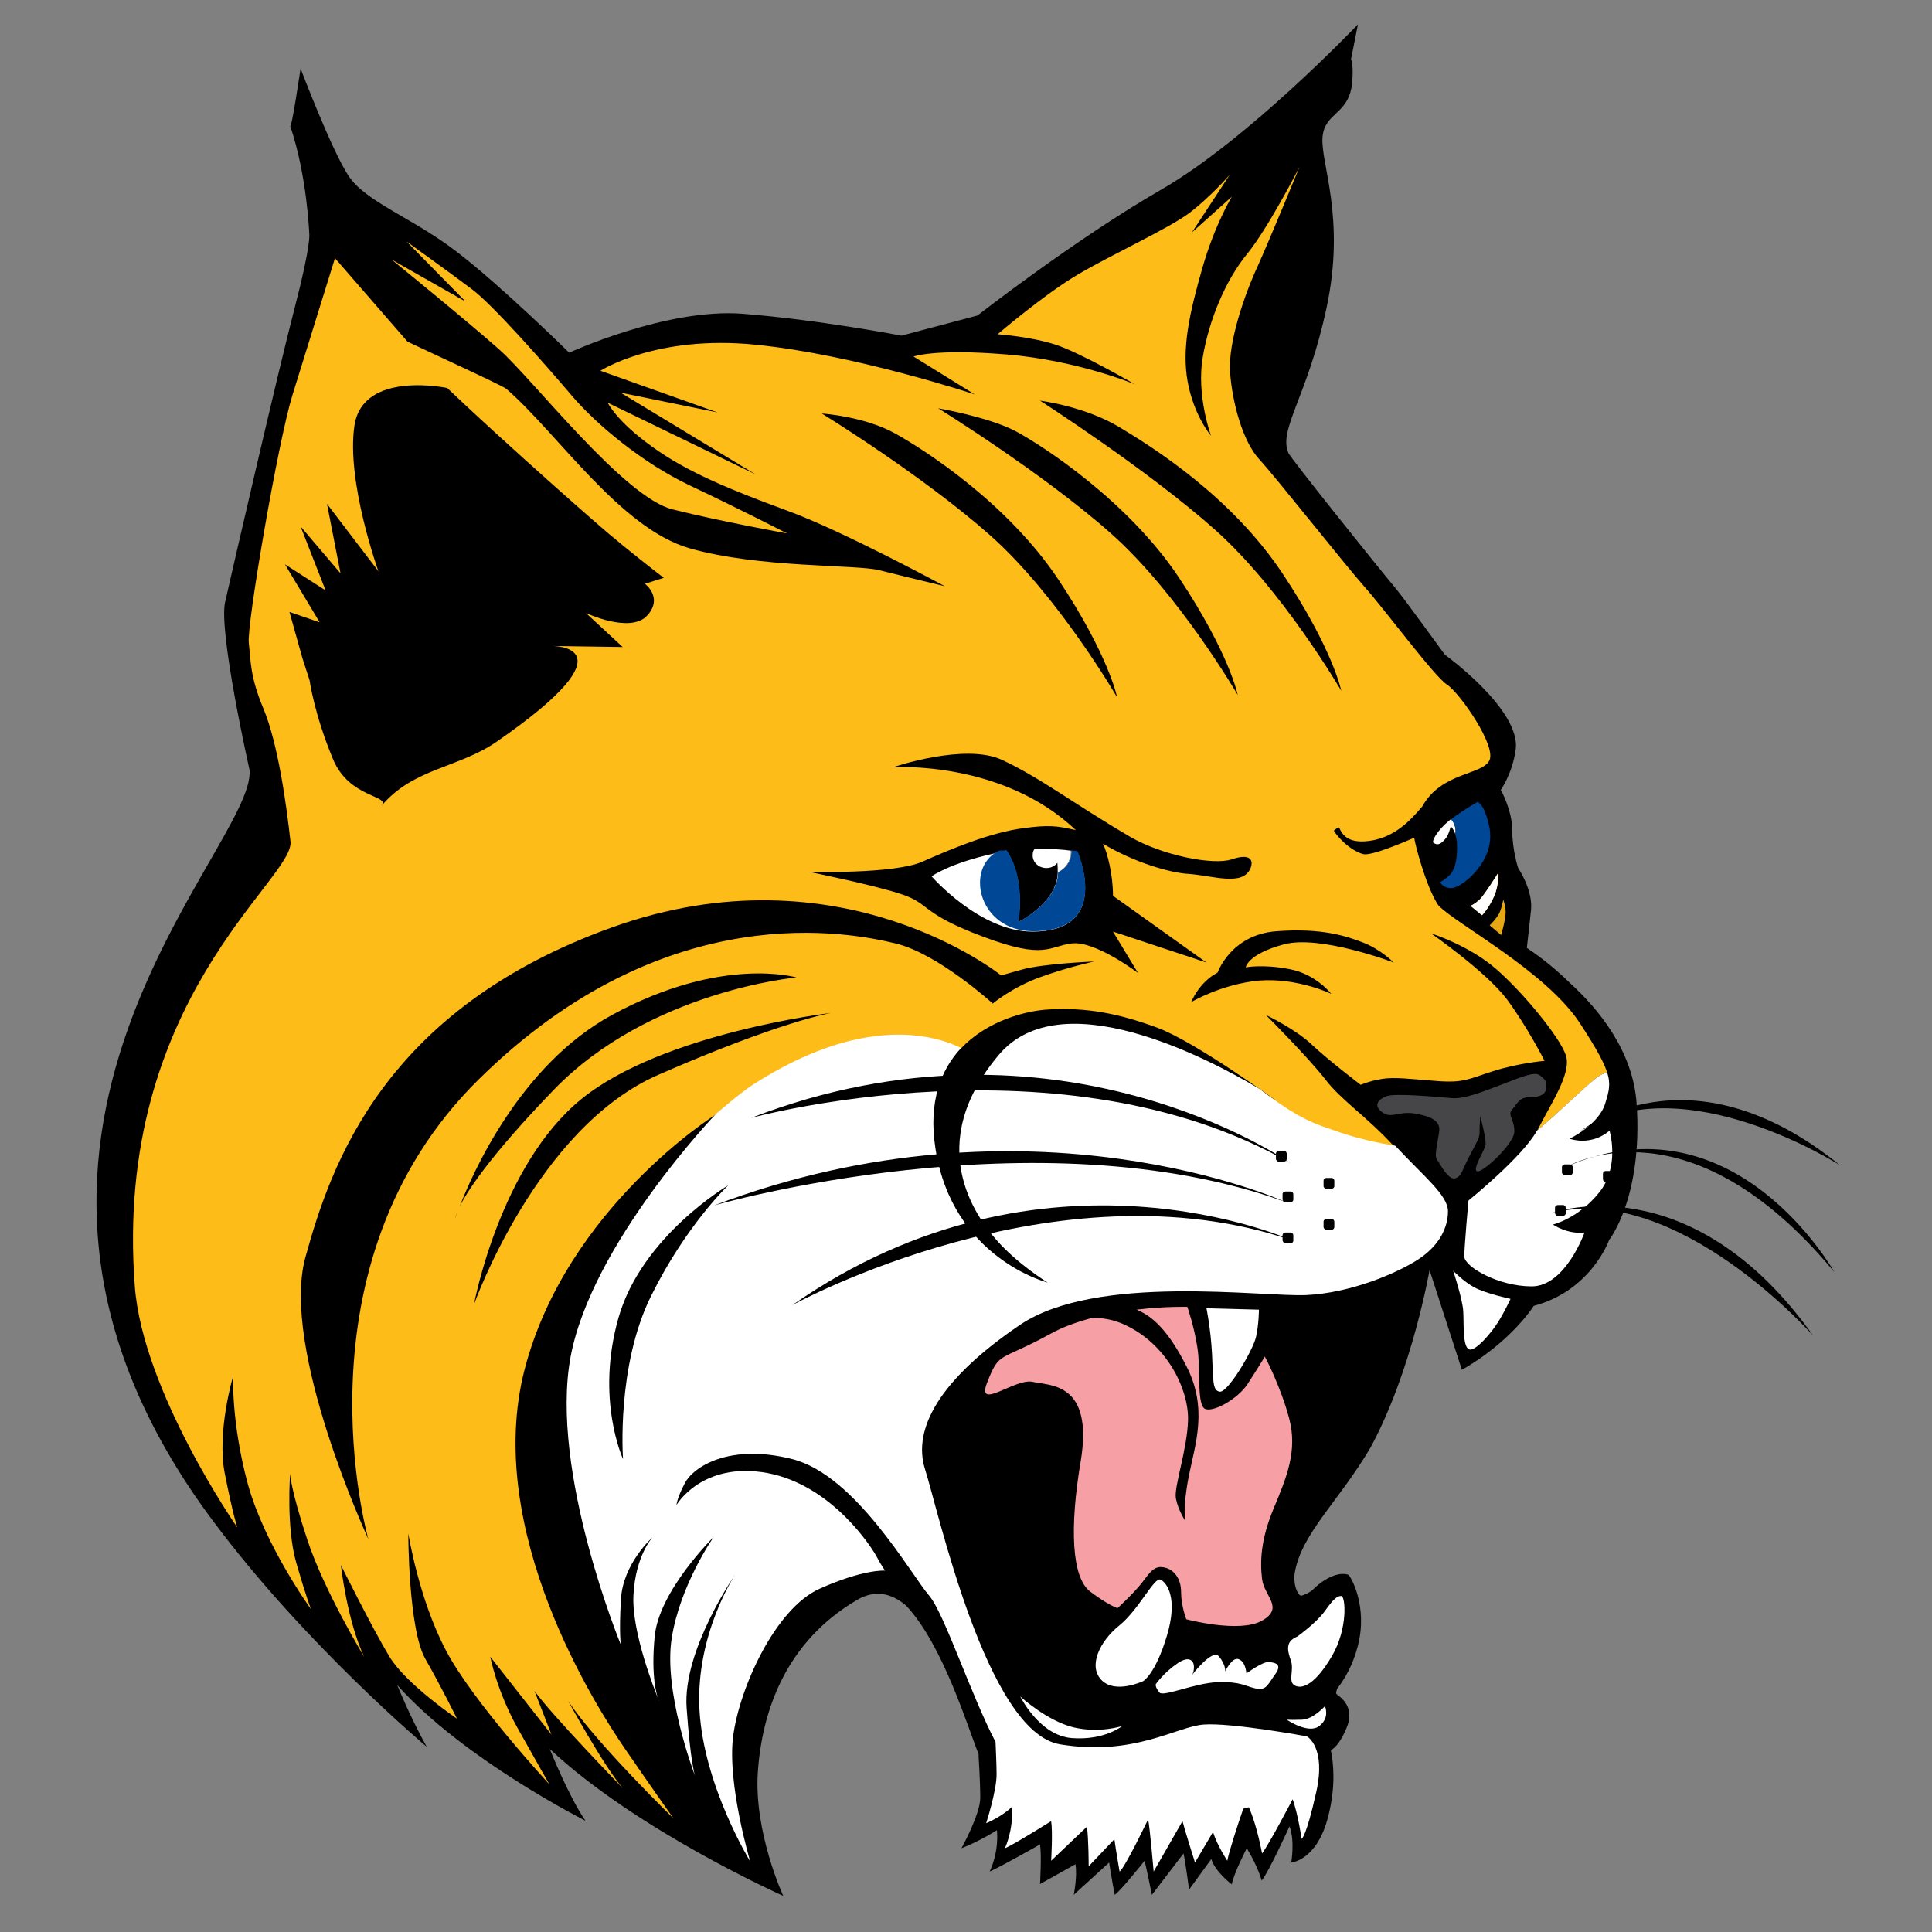 <?xml version="1.0" encoding="utf-8"?>
<!-- Generator: Adobe Illustrator 27.7.0, SVG Export Plug-In . SVG Version: 6.00 Build 0)  -->
<svg version="1.1" id="Layer_3" xmlns="http://www.w3.org/2000/svg" xmlns:xlink="http://www.w3.org/1999/xlink" x="0px" y="0px"
	 viewBox="0 0 556 556" style="enable-background:new 0 0 556 556;" xml:space="preserve">
<rect x="0" y="0" width="556" height="556" fill="#808080" stroke="none"/>
<style type="text/css">
	.st0{fill:#FEBC18;}
	.st1{fill:#E7A614;}
	.st2{fill:#FFFFFF;}
	.st3{fill:#464547;}
	.st4{fill:#F6A0A6;}
	.st5{fill:#004795;}
</style>
<g>
	<path d="M71.8,221.5c0,0-9-39.9-7-48.3c1.9-8.4,15.2-66.2,20-84.6C89.6,70.2,89,67.3,89,67.3s-0.6-16.7-5.5-31.1
		c0.4,1.2,3-16.5,3-16.5s8.9,23.5,13.8,30.9c4.9,7.5,18.5,12.1,31.2,21.9c12.8,9.8,32.3,29,32.3,29s28-12.9,49.9-11.2
		c21.9,1.7,45.7,6.3,45.7,6.3l21.9-5.8c0,0,28-21.9,53-36.3S390.8,7,390.8,7l-2,10.1c0,0,0.7,1,0.4,5.9c-0.6,10.2-8,9-8.6,16.5
		s6.7,23,1.2,48.9s-14,35.1-11,42c0.6,1.4,24.9,31.8,31,39.1c2.4,2.9,14,18.9,14,18.9s21.9,15.8,20.4,27.3c-1,7.1-4.3,11.6-4.3,11.6
		s3.3,5.9,3.3,11.6c0,5.8,1.7,10.9,1.7,10.9s4.3,6.3,3.7,12.1c-0.5,4.6-1,9.3-1.2,10.9c2.6,1.7,7.3,5.1,12.2,9.9
		c8.5,7.7,18.4,19.8,19.4,35c1.8,27-7.9,39.1-7.9,39.1s-5.1,14.6-21.7,19c-7.9,11.6-20.7,18.4-20.7,18.4l-9.3-28.7c0,0-5,29-17,51.1
		c-9.1,15.5-19.9,24.7-21.8,36.1c-0.3,1.7,0,4.9,1.4,6.3c0.4,0.4,0.9,0.1,1.4-0.1c1-0.4,1.9-0.9,2.6-1.6c4-3.9,8-4.9,10-4.1
		c0.7,0.3,5.8,9.2,2.7,20.7c-1.4,5.4-3.8,9.4-5.9,12.1c-0.2,0.6-0.3,1-0.3,1.3c0.1,0.2,0.3,0.3,0.4,0.5c1.1,0.7,4.9,3.6,2.8,9
		s-4.2,6.6-4.7,6.9c0.7,3.4,1.5,10-0.7,18.8c-3.2,13-10.7,13.5-10.7,13.5s1.1-6.2-0.5-10.4c0,0-5.9,13-8,15.6c0,0-1.1-4.1-4.3-9.3
		c0,0-3.8,7.3-4.3,10.4c0,0-4.8-3.6-5.9-7.3l-6.4,8.8c0,0-1.1-8.3-1.6-10.4l-9.1,11.9c0,0-1.6-7.8-2.1-9.8c0,0-7,8.8-8.6,9.8
		c0,0-1.1-5.7-1.6-9.3l-10.2,9.3c0,0,1.1-5.2,0.5-8.8l-10.2,5.7c0,0,0.5-8.3,0-11.4c0,0-11.8,6.7-14.5,7.8c0,0,2.7-5.2,2.1-11.9
		c0,0-4.8,3.1-10.2,5.2c0,0,5.4-9.8,5.4-14.5s-0.5-12.4-0.5-12.4s0,0,0.1,0c-3.1-7.6-10.3-31.7-21-43c-4.2-3.5-8.8-4.6-14-1.6
		c-20.7,12.1-27.4,32.2-28.6,49.5c-1.2,17.3,7.3,35.7,7.3,35.7s-42.2-18.8-67.2-42.3c0,0,5.5,13.8,10.3,20.7
		c0,0-35.3-17.8-54.2-39.1c0,0,3.7,9.2,8.5,17.8c0,0-34.9-29.3-61.5-65C-20.9,327.7,74.2,243.6,71.8,221.5z"/>
	<path class="st0" d="M141.4,107.8c0.1,0,0.1,0.1,0.2,0.1l0,0C141.5,107.9,141.5,107.9,141.4,107.8z M286.4,501.5
		c-4.5-8.5-9.3-21.4-13.3-30.8C277.1,480.1,281.9,493,286.4,501.5z M164.5,113.8c-7.3-8.6-22.5-25.9-28.6-30.5
		c-6.1-4.6-18.9-13.8-18.9-13.8l17,17.3l-21.3-12.1c0,0,21.3,17.3,31,25.9s35.9,42.6,49.9,46c14,3.5,32.9,6.9,32.9,6.9
		s-14.6-7.5-28-13.8C185.2,133.4,171.8,122.4,164.5,113.8z M423.3,344.9c-0.4,0.4-0.7,0.6-0.7,0.6S422.9,345.3,423.3,344.9z
		 M38.8,370.2c2.3,30.3,29.5,69.4,29.5,69.4s-1.2-3.4-3.6-15.5c-2.4-12,2.4-28.1,2.4-28.1s-0.6,13.2,4.2,31
		c4.9,17.8,18.2,36.1,18.2,36.1s-1.2-2.9-4.2-13.2c-3-10.3-1.8-25.8-1.8-25.8s0,4,4.9,18.9s16.4,33.8,16.4,33.8
		c-4.9-10.3-6.7-26.4-6.7-26.4s9.1,18.3,14,26.4c4.9,8,19.4,17.8,19.4,17.8s-4.2-8.6-9.1-17.2s-4.9-36.1-4.9-36.1s3,18.9,10.9,33.8
		s29.7,38.4,29.7,38.4s-3-5.2-9.1-16.1s-7.9-20.6-7.9-20.6l17.6,22.4l-4.9-12.6c4.9,6.9,25.5,28.1,25.5,28.1
		c-5.5-6.3-15.8-25.2-15.8-25.2c7.9,12,30.3,33.8,30.3,33.8s-6.1-8.6-14-20.1c-7.9-11.5-40.9-62.7-28.8-109.2
		c12.1-46.4,54.9-73.2,54.9-73.2s6.9-6,10.5-8.3c32-20.6,52.7-14.2,60-10.6c7.7-8.3,19.2-11.1,25.5-11.4c11-0.6,20.1,1.2,31,5.2
		c11,4,34.7,21.3,34.7,21.3s-2.1-1.4-5.6-3.5c0.8,0.5,1.5,1.1,2.2,1.6c5.5,4.2,10.8,7.8,18.7,10.2c9.6,3.6,18.4,4.7,18.4,4.7
		c-8.5-9.2-15.2-13.2-20-19.5c-4.9-6.3-17-18.4-17-18.4s8.5,4,13.3,8.6c4.9,4.6,14,11.5,14,11.5s2.4-1.1,6.1-1.7
		c3.6-0.6,7.9,0,15.8,0.6s9.1-0.6,16.4-2.9s14.6-2.9,14.6-2.9s-4.9-9.7-10.9-17.8c-6.1-8-21.8-18.9-21.8-18.9s10.9,3.4,18.8,10.3
		s18.2,19.5,20,24.7s-4.2,13.8-7.9,21.2c-0.2,0.3-0.4,0.7-0.6,1c0.1-0.1,0.2-0.3,0.2-0.4c6.9-5.8,13.6-12.4,17.1-15.2
		c1.2-0.9,2.2-1.4,3.1-1.6c1,3.4,0.4,5.4-0.5,8.8c1.8-6.3,2.4-8-7.3-22.9c-9.7-14.9-35.8-28.7-40.6-33.8c-0.3-0.3-0.5-0.7-0.8-1
		c0.1,0.2,0.2,0.3,0.4,0.5c-3.5-5.6-6.6-17.7-6.7-19.1c-3.3,1.4-12.4,5.3-14.7,4.7c-3.7-1-7.8-5.1-8.9-7.6c-0.1-0.3-0.2,1.4-0.2,1.4
		s2-1.8,2.2-1.4c0.9,2,2.6,5,9.9,3.6c5.8-1.2,9.9-4.8,14-9.7c5.5-9.9,17.1-9,19.3-13.2c2.2-4.2-8.6-19.6-12.2-21.9
		c-3.6-2.3-17.5-21.1-23.6-28s-25.5-31.5-30.3-36.7c-4.9-5.2-7.9-16.6-8.5-25.2s4.2-22.4,7.9-30.4C365.5,68.7,374,48,374,48
		s-9.1,17.8-15.2,25.2c-6.1,7.5-10.9,18.9-12.7,29.8c-1.8,10.9,2.4,22.4,2.4,22.4s-4.9-5.7-6.7-15.5c-1.8-9.7,0.6-20.1,4.2-32.7
		s8.5-20.6,8.5-20.6L343,66.9l10.9-16.6c0,0-5.5,6.3-11.5,10.9c-6.1,4.6-22.4,12-32.2,17.8c-9.7,5.7-23.1,17.2-23.1,17.2
		s9.1,0.6,16.4,2.9s23.1,11.5,23.1,11.5s-16.4-6.9-37-8.6s-26.7,0.6-26.7,0.6l17.6,10.9c0,0-34.6-11.5-63.1-14.3
		c-28.5-2.9-44.6,7.5-44.6,7.5l33.7,12l-27.9-5.7l38.8,23.5l-42.5-20.6c0,0,2.4,5.2,12.7,12.6c10.3,7.5,23.1,12.6,38.8,18.4
		c15.8,5.7,45.5,21.8,45.5,21.8s-12.1-2.9-18.8-4.6c-6.7-1.7-34.6-0.6-54.6-6.3s-38.2-33.3-52.8-45.9c-1.4-1.2-30.3-14.2-31.8-15.3
		c8.8,10.7,46.8,44.4,57,53.3c11,9.7,26.3,21.1,26.3,21.1s-0.7-6.8-4.3-5.3l-7.3,2.3c0,0,5.4,4,0.6,9.2c-4.9,5.2-17.6-0.8-17.6-0.8
		l10.6,9.8l-20.6-0.3c0,0,25-0.6-15.6,27.5c-11.1,7.7-24,7.6-33.2,18.5c2.6-3.1-9.3-2.1-14-13.5c-5.4-13-6.7-22.6-6.7-22.6l-2.1-6.5
		l-3.7-13.2l8.7,3l-10-16.7l11.7,7.5l-7.2-18.4L98,165l-3.9-20l14.8,19.4c0,0-9.3-25.8-6.9-41.9s26.9-10.8,26.9-10.8L96.4,74.3
		c0,0-8,25.8-12.3,39.6C79.9,127.7,71,179.8,71.6,185s0.3,9.6,4.2,18.9c4.2,10.1,6.6,27.4,7.8,38.3C84.8,253,32.5,287.7,38.8,370.2z
		 M349.5,152.3c-19.5-17.3-50.2-37-50.2-37s12.8,1.6,22.8,7.6c10,6,32.3,20.1,46.9,42s17,33.9,17,33.9S369,169.6,349.5,152.3z
		 M342.8,288.4c0,0,2.2-5.7,7.6-8.5c0,0,3.8-10.9,16.9-11.9s20.2,1.4,25.1,3.3s8.7,5.7,8.7,5.7s-21.3-8.1-31.7-5.2
		c-10.4,2.8-10.9,6.6-10.9,6.6s4.9-1,12.6,0.5c7.6,1.4,12,7.1,12,7.1s-9.8-4.7-20.8-3.8C351.5,283.2,342.8,288.4,342.8,288.4z
		 M319.7,153.5c-19.5-17.3-49.7-36-49.7-36s14.5,2.5,22.3,6.6c7.7,4.1,32.3,20.1,46.9,42s17,33.9,17,33.9S339.2,170.8,319.7,153.5z
		 M321.5,200.7c0,0-17-29.3-36.5-46.6S236.5,119,236.5,119s12.3,0.8,21.2,5.8c8.8,4.9,32.3,20.1,46.9,42
		C319.1,188.6,321.5,200.7,321.5,200.7z M136.4,375.4c0,0,7.4-40,30.9-59.1s71.9-24.8,71.9-24.8s-14.8,2.5-49.7,17.8
		C154.5,324.5,136.4,375.4,136.4,375.4z M131,350.6c0,0,0.1-0.8,1.1-2.9c3.7-9.7,17.4-41.1,44-55.6c31.6-17.2,53.1-10.8,53.1-10.8
		s-42.3,3.8-69.9,32.4c-18.8,19.5-25.1,29.5-27.2,33.9C131.3,349.5,131,350.6,131,350.6z M87.9,361.8c7.3-26.5,22.5-71.3,88.2-94.9
		s112,13.8,112,13.8s0,0,6.1-1.7s20.7-2.3,20.7-2.3s-7.9,1.7-15.8,4.6s-13.4,7.5-13.4,7.5s-15.8-14.4-28-17.3
		c-12.2-2.9-65.7-14.4-119.9,39.1C83.5,364.1,106,442.9,106,442.9S80.6,388.2,87.9,361.8z"/>
	<path class="st1" d="M417.7,387.2L417.7,387.2L417.7,387.2L417.7,387.2z"/>
	<path class="st2" d="M178.7,473.4c0,0-0.6-2.9,0-13.2c0.6-10.3,9.1-17.8,9.1-17.8s-4.9,5.2-5.5,16.6c-0.6,10.7,6.3,27.9,7.2,30.1
		c-0.5-1.2-2.2-6.6-1.1-18.1c1.2-13.2,17-28.7,17-28.7s-9.7,13.8-12.1,29.2c-2.4,15.2,6.3,38.5,6.7,39.5c-0.1-0.4-1.3-4-2.4-19.5
		c-1.2-16.6,14-38.4,14-38.4s-11.5,17.2-10.3,39c1.2,21.8,14.6,43.6,14.6,43.6s-6.7-22.4-4.9-36.1c1.8-13.8,12.1-36.7,24.9-42.4
		c12.7-5.7,18.8-5.2,18.8-5.2s-1.2-1.7-2.4-4s-12.7-20.6-31.5-24.1c-18.8-3.4-26.1,9.2-26.1,9.2s0-1.7,2.4-6.3
		c2.4-4.6,12.7-11.5,30.9-6.9s34,33,39.4,39.3c4.3,5,12.1,28.8,19.1,42.1c0.1,2.7,0.3,6.6,0.3,9.4c0,4.7-3,14-3,14
		c4.9-2.1,7.4-4.7,7.4-4.7c0.5,6.7-2,11.9-2,11.9c2.5-1,13.3-7.8,13.3-7.8c0.5,3.1,0,11.4,0,11.4l10.3-9.8
		c0.5,3.6,0.5,11.4,0.5,11.4l7.4-7.8c0.5,3.6,1.5,9.3,1.5,9.3c1.5-1,8.2-15,8.2-15c0.5,2.1,1.6,15,1.6,15l8.3-14.5
		c0.5,2.1,3.6,11.9,3.6,11.9l5.2-8.8c1,3.6,4.1,8.3,4.1,8.3c0.4-2.4,3.2-11,4.6-15c0.5-0.1,1-0.2,1.6-0.4c2.4,5.4,3.8,13.3,3.8,13.3
		c2-2.6,8.8-15.6,8.8-15.6c1.5,4.1,2.6,11.4,2.6,11.4s1.3-0.5,4.2-13.5c2.9-13-2.7-16-2.7-16s-21.8-4-29.7-3.4
		c-7.9,0.6-20,9.2-41.3,5.7c-21.2-3.4-35.2-67.8-38.9-79.2c-3.6-11.5,4-25.7,27.3-41.5c22-14.9,69.8-8,82.5-8.6
		c12.7-0.6,26.1-6.3,32.2-10.3s8.5-9.2,8.5-13.8c0-4.6-6.7-9.8-15.2-18.9c0,0-8.7-1.1-18.4-4.7c-7.8-2.4-13.2-6.1-18.7-10.2
		c-0.7-0.5-1.5-1.1-2.2-1.6c-15.2-9-56.9-30.7-74.7-9.7c-21.9,25.9-6.7,46.6-0.6,53.5s14.6,12.1,14.6,12.1s-27.4-6.9-32.3-38.6
		c-2.1-13.5,1.6-22.7,7.4-28.9c-7.3-3.6-28-10-60,10.6c-3.6,2.3-10.5,8.3-10.5,8.3s-35.8,37.3-41.9,70
		C158.1,423.5,178.7,473.4,178.7,473.4z M178,379.2c6.7-23.5,31.6-38.1,31.6-38.1s-12.1,11.4-22.2,31.8c-10.1,20.3-8.1,47-8.1,47
		S171.3,402.7,178,379.2z M422.6,345.5c0,0-1.2,13.2-1.2,16.1s9.7,8.6,19.4,8.6c9.7,0,15.2-15.5,15.2-15.5c-4.9,0.6-9.1-2.3-9.1-2.3
		s7.3-1.7,13.3-9.2c6.1-7.5,3-17.8,3-17.8c-5.5,4.6-11.5,2.3-11.5,2.3s8.5-4,10.3-10.3c1-3.3,1.6-5.4,0.5-8.8
		c-0.9,0.2-1.9,0.7-3.1,1.6c-3.6,2.8-10.2,9.4-17.1,15.2C438.1,333,422.6,345.5,422.6,345.5z M189.7,489.5c0,0,0-0.1-0.1-0.3
		C189.6,489.4,189.7,489.5,189.7,489.5z"/>
	<path d="M265.4,248c8.1-3.6,19.7-8.5,29.4-9.7c6.9-0.9,9.2-0.7,14.8,0.6c-21.2-20.2-52.6-18.1-52.6-18.1s20.7-7.1,31.4-2.1
		c11.1,5.2,19.8,12.1,36.8,22.1c9.3,5.4,24,8.3,29.3,6.5s6.3,0.2,5.4,2.5c-2.2,5.4-10.7,2.2-17.8,1.7c-5.4-0.3-15.7-3.3-24.7-8.7
		c1.3,2.6,2.9,8.9,2.9,15l26.9,19.2l-26.9-8.9l7.2,11.9c0,0-12.3-9.3-19-8.5c-6.8,0.8-7.6,4.8-25.5-1.9
		c-17.9-6.7-15.3-9.4-23.1-12.1c-7.8-2.7-27.1-6.6-27.1-6.6S257.2,251.6,265.4,248z"/>
	<path class="st1" d="M423.2,260.7l3.3,2.7c0,0,1.9-1.9,3.5-5.5c1.5-3.6,1.1-6.6,1.1-6.6s-3.9,6.3-5.4,7.7
		C424.2,260.3,423.2,260.7,423.2,260.7z M431,263.6c-1.1,1.6-2.3,2.7-2.3,2.7l3.3,2.8c0,0,1.3-4.4,1.3-6.5s-0.7-3.7-0.7-3.7
		S432.1,262.1,431,263.6z"/>
	<path class="st3" d="M443.2,309.5c-1.5-1.2-4.8,0.2-11,2.6c-6.3,2.4-11.1,4.3-14.7,3.9c-3.7-0.3-16.2-1.5-18.6-0.5
		s-3.7,2.7-1.1,4.6s4.6-0.3,9,0.3c4.4,0.7,7.7,1.9,7.4,5c-0.4,3.1-1.5,7.2-0.7,8.2c0.7,1,3.3,6.2,5.3,5.5s1.8-2.2,4.4-7
		s2.6-5,2.6-6.8c0-1.9,0.2-4.1,0.2-4.1s1.8,6.7,1.5,8.4c-0.4,1.7-3.9,7-2.4,7.5s10.7-7.9,10.7-11.5s-2-4.6-0.7-6.2
		c1.3-1.5,2.2-3.6,4.6-3.6s5-0.3,5.3-2.6C445.2,311,444.6,310.7,443.2,309.5z"/>
	<path class="st2" d="M434.7,373.8c0,0-7-1.5-10.4-3.3c-3.3-1.8-6.1-4.8-6.1-4.8s2.7,8.1,2.9,11.7c0.2,3.5-0.2,10,1.6,10.9
		c1.8,0.9,6.7-5,8.4-7.8C432.9,377.7,434.7,373.8,434.7,373.8z"/>
	<path class="st2" d="M362.3,376.9l-15.1-0.4c0,0,1.2,5.7,1.6,13.1s0,10.7,2.3,10.9c2.3,0.2,9.6-12,10.4-15.9
		C362.3,380.8,362.3,376.9,362.3,376.9z"/>
	<path class="st2" d="M329,483.8c0,0,3.5-2,6.8-13c3.3-10.9,0-15.3-1.8-16.2c-1.8-0.9-6.2,8.6-11.9,13.2c-5.7,4.6-9,11.7-5.1,15.7
		C321,487.6,329,483.8,329,483.8z"/>
	<path class="st2" d="M373.3,471c0,0,5.5-3.9,8-7.4s3.5-4.3,4.7-4.3s2,9.3-2.7,17.3s-8.4,9.6-10.6,8.5s-0.2-4.4-1.2-7.2
		c-1-2.8-1-4.1-0.4-5.2C371.7,471.6,373.3,471,373.3,471z"/>
	<path class="st2" d="M332.6,484.7c0,0,2.3-3.3,6.1-5.9c3.7-2.6,4.9-0.7,4.9,0.9c0,1.7-0.6,2.4-0.6,2.4s5.9-7.8,7.8-5.4
		c2,2.4,1.8,4.3,1.8,4.3s2-4.3,3.9-3.5c2,0.7,2.2,4.1,2.2,4.1s4.7-3.5,6.5-3.3s3.9,0.6,1.8,3.5c-2.2,3-2.5,4.8-5.7,4.1
		c-3.1-0.7-4.3-2-10.8-1.8s-15.7,4.3-16.8,3C332.4,485.6,332.6,484.7,332.6,484.7z"/>
	<path class="st4" d="M284,398.1c3.7-9.5,3.3-6,18.4-14.3c3.6-2,7.7-3.4,11.8-4.5c2.9-0.1,5.8,0.4,8.7,1.6
		c13.1,5.6,19.2,19.2,19,27.7s-4.1,19.3-3.5,22.6c0.6,3.3,2.7,6.5,2.7,6.5s-0.8-3.6,1-12.8c1.8-9.2,5.7-19.6-0.8-32
		c-4.8-9.3-9.1-13.9-14.2-16c8.2-1,14.6-0.8,14.6-0.8s2,5.7,2.9,11.8c1,6.1-0.3,16.7,2.3,17.6c2.5,0.9,9.2-2.9,12-7
		c2.7-4.1,5.1-8.1,5.1-8.1s4.5,8.4,7,17.8s-0.8,17.1-4.5,26s-3.9,15.2-3.3,20.2s6.5,8.3,0,12s-21.8-0.4-21.8-0.4s-1.5-3.8-1.5-7.8
		c0-4.1-2.2-6.4-4.4-7c-2.2-0.6-3.6-0.2-6.1,3.3s-7.8,8.3-7.8,8.3s-2.6-0.8-7.9-4.8c-5.3-4.1-5.9-18.4-2.7-37.4
		c3.8-22.8-8.8-21.8-13.7-22.9C292.4,396.4,281,406.1,284,398.1z"/>
	<path class="st2" d="M370.3,494.9c0,0,6.3,4.3,9.4,1.8c3.1-2.4,1.6-5.7,1.6-5.7s-3.3,3.7-6.5,3.9
		C371.7,495,370.3,494.9,370.3,494.9z M293.6,488.2c0,0,5.5,11.3,14.9,12s14.5-3.5,14.5-3.5s-6.5,2.2-14.1,0.4
		C301.2,495.2,293.6,488.2,293.6,488.2z"/>
	<path d="M364.8,95.8c-12.9,11.5,0,26.7,0,26.7s8.7-22.9,9.4-34.3c0.7-11.4-0.7-22.2-0.7-22.2"/>
	<path class="st2" d="M304.4,251.1c0-0.9,0-1.9-0.1-2.8c-0.8,1-2,1.6-3.4,1.5c-2.2-0.1-3.9-1.9-3.7-3.9c0-0.6,0.2-1.1,0.5-1.6
		c4.6-0.1,8.3,0.2,10.4,0.5c0,0.2,0.1,0.3,0.1,0.5C308.1,247.9,306.6,250.1,304.4,251.1z"/>
	<path class="st2" d="M286.2,245.6c2-0.4,1.5-0.6,3.4-0.8c5.7,8.3,3.4,20.6,3.4,20.6s9.4-4.6,11.1-12c0.2-0.8,0.3-1.5,0.3-2.3l0,0
		c2.2-1,3.8-3.2,3.8-5.8c0-0.2,0-0.3-0.1-0.5c1.2,0.2,1.9,0.3,1.9,0.3s10.3,23-12.9,23c-15.2,0-29-15.9-29-15.9
		S273.3,248.4,286.2,245.6z"/>
	<path class="st2" d="M417,236.2c0.2-0.2,0.4-0.3,0.6-0.5c0.8,0.9,1.3,2.2,1.3,3.5c0,0.3,0,0.5-0.1,0.8c-0.5-1.5-1.3-2.2-1.3-2.2
		s-0.6,2.8-1.8,3.9c-1.2,1.3-2,1.6-3.1,0.9C411.8,242.2,413.7,238.9,417,236.2z"/>
	<path class="st5" d="M419.3,242.9c0-1.1-0.3-2.1-0.5-2.8c0-0.3,0.1-0.5,0.1-0.8c0-1.4-0.5-2.6-1.3-3.5c3.3-2.6,7.6-5,7.6-5
		s1.8,0.2,3.3,6.7c2.4,10-7.5,17.5-10.2,18s-3.9-1.6-3.9-1.6s1.3-0.6,2.9-2.2C419.1,249.7,419.4,246.3,419.3,242.9z"/>
	<path class="st5" d="M286.3,245.5c1.7-1.1,1.5-0.6,3.4-0.8c5.7,8.3,3.4,20.6,3.4,20.6s9.4-4.6,11.1-12c0.2-0.8,0.3-1.5,0.3-2.3l0,0
		c2.2-1,3.8-3.2,3.8-5.8c0-0.2,0-0.3-0.1-0.5c1.2,0.2,1.9,0.3,1.9,0.3s10.2,23.1-12.9,23C281.9,267.8,278,251,286.3,245.5z"/>
	<path d="M368,334.3h1.5c0.4,0,0.8-0.3,0.8-0.8V332c0-0.4-0.3-0.8-0.8-0.8H368c-0.4,0-0.8,0.3-0.8,0.8v1.5
		C367.2,333.9,367.6,334.3,368,334.3z"/>
	<path d="M381.7,342.1h1.5c0.4,0,0.8-0.3,0.8-0.8v-1.5c0-0.4-0.3-0.8-0.8-0.8h-1.5c-0.4,0-0.8,0.3-0.8,0.8v1.5
		C380.9,341.8,381.3,342.1,381.7,342.1z"/>
	<path d="M369.9,346h1.5c0.4,0,0.8-0.3,0.8-0.8v-1.5c0-0.4-0.3-0.8-0.8-0.8h-1.5c-0.4,0-0.8,0.3-0.8,0.8v1.5
		C369.2,345.7,369.5,346,369.9,346z"/>
	<path d="M369.9,357.8h1.5c0.4,0,0.8-0.3,0.8-0.8v-1.5c0-0.4-0.3-0.8-0.8-0.8h-1.5c-0.4,0-0.8,0.3-0.8,0.8v1.5
		C369.2,357.4,369.5,357.8,369.9,357.8z"/>
	<path d="M381.7,353.9h1.5c0.4,0,0.8-0.3,0.8-0.8v-1.5c0-0.4-0.3-0.8-0.8-0.8h-1.5c-0.4,0-0.8,0.3-0.8,0.8v1.5
		C380.9,353.5,381.3,353.9,381.7,353.9z"/>
	<path d="M450.3,338.2h1.5c0.4,0,0.8-0.3,0.8-0.8v-1.5c0-0.4-0.3-0.8-0.8-0.8h-1.5c-0.4,0-0.8,0.3-0.8,0.8v1.5
		C449.5,337.8,449.9,338.2,450.3,338.2z"/>
	<path d="M448.3,349.9h1.5c0.4,0,0.8-0.3,0.8-0.8v-1.5c0-0.4-0.3-0.8-0.8-0.8h-1.5c-0.4,0-0.8,0.3-0.8,0.8v1.5
		C447.6,349.6,447.9,349.9,448.3,349.9z"/>
	<path d="M371.3,334.7c0,0-66.9-47.1-155.1-13C216.3,321.7,305.8,297.1,371.3,334.7z"/>
	<path d="M369.9,345.9c0,0-73.4-33.5-164.4,1C205.5,346.9,298.5,320.1,369.9,345.9z"/>
	<path d="M371.9,357c0,0-71-32.3-143.9,18.6C228,375.6,304.2,333.7,371.9,357z"/>
	<path d="M529.6,335.4c0,0-45.8-29.4-75.1-9.6C454.5,325.8,485.6,299.7,529.6,335.4z"/>
	<path d="M527.9,366.1c0,0-28.8-51.5-77.2-30.3C452.6,335,486.3,315.9,527.9,366.1"/>
	<path d="M521.8,384.4c0,0-38.9-44.2-75-35.4C446.8,349,486.5,334.7,521.8,384.4"/>
	<path d="M462.1,340.1h1.5c0.4,0,0.8-0.3,0.8-0.8v-1.5c0-0.4-0.3-0.8-0.8-0.8h-1.5c-0.4,0-0.8,0.3-0.8,0.8v1.5
		C461.3,339.8,461.6,340.1,462.1,340.1z"/>
</g>
<path class="st2" d="M423.2,260.7l3.3,2.7c0,0,1.9-1.9,3.5-5.5c1.5-3.6,1.1-6.6,1.1-6.6s-3.9,6.3-5.4,7.7
	C424.2,260.3,423.2,260.7,423.2,260.7z"/>
</svg>

